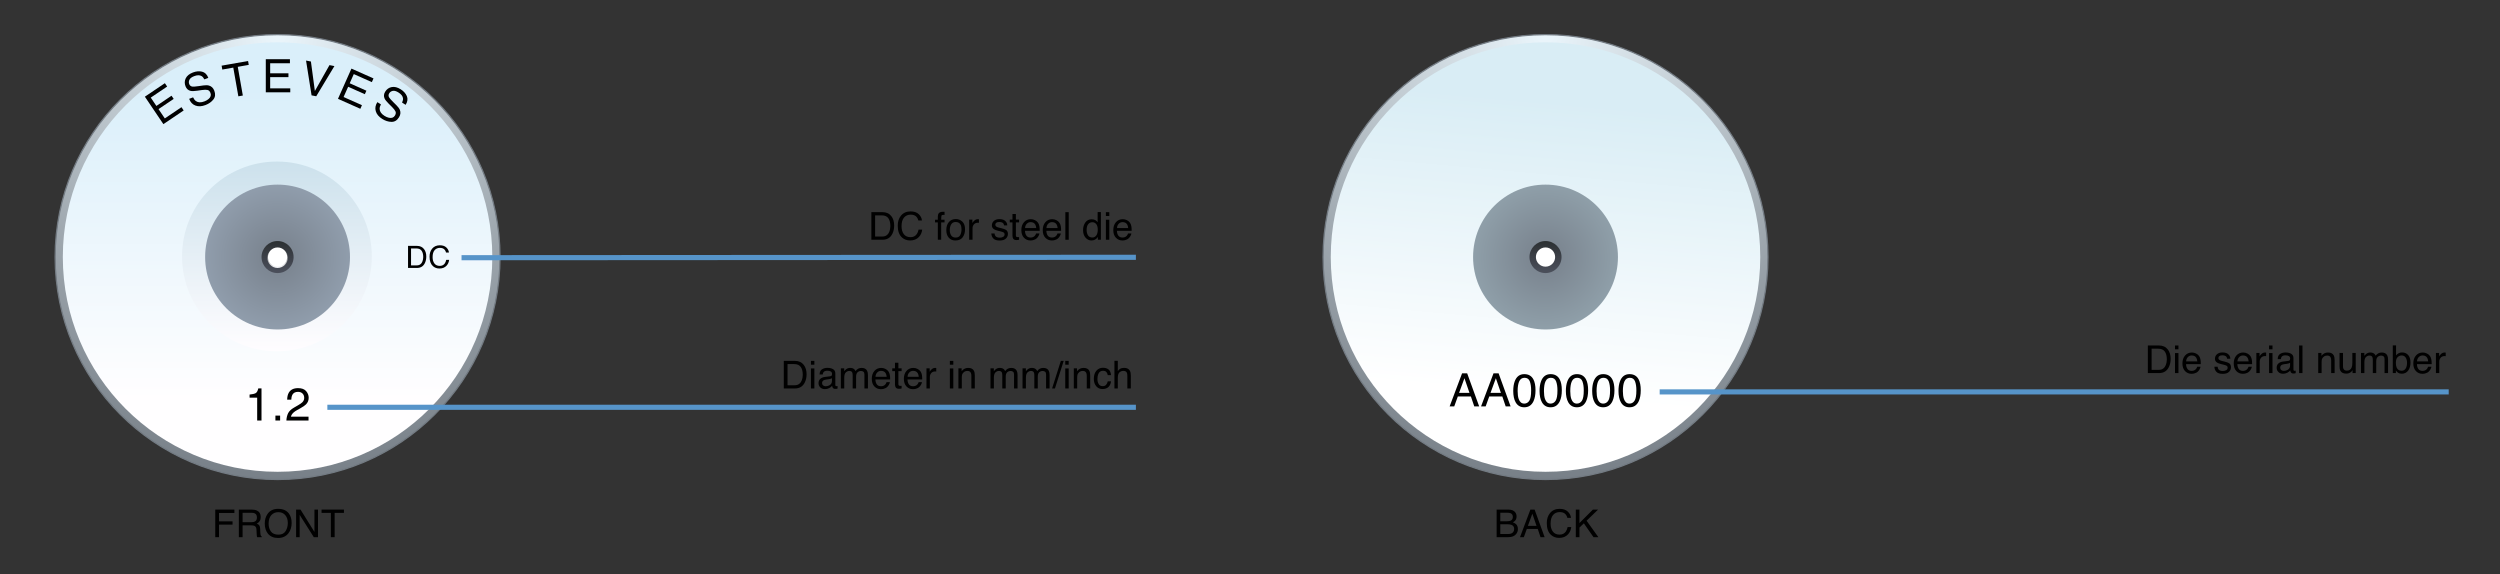<?xml version="1.0" encoding="UTF-8"?>
<svg width="1950px" height="448px" viewBox="0 0 1950 448" version="1.1" xmlns="http://www.w3.org/2000/svg" xmlns:xlink="http://www.w3.org/1999/xlink">
    <rect x="0" y="0" width="1950" height="448" fill="#333333" stroke="none"/>
    <title>Products/Wire-dies/DCD/Standard-DC-steel-engraving</title>
    <defs>
        <radialGradient cx="50%" cy="0%" fx="50%" fy="0%" r="103.912%" id="radialGradient-1">
            <stop stop-color="#EBF6FC" offset="0%"></stop>
            <stop stop-color="#737B83" offset="100%"></stop>
        </radialGradient>
        <linearGradient x1="50%" y1="13.381%" x2="43.737%" y2="82.082%" id="linearGradient-2">
            <stop stop-color="#D9EDF5" offset="0%"></stop>
            <stop stop-color="#FFFFFF" offset="100%"></stop>
        </linearGradient>
        <radialGradient cx="50%" cy="50%" fx="50%" fy="50%" r="50.137%" id="radialGradient-3">
            <stop stop-color="#77808B" offset="0%"></stop>
            <stop stop-color="#8F9FA9" offset="100%"></stop>
        </radialGradient>
        <linearGradient x1="50%" y1="10.705%" x2="50%" y2="83.242%" id="linearGradient-4">
            <stop stop-color="#DAEFFA" offset="0%"></stop>
            <stop stop-color="#FFFEFF" offset="100%"></stop>
        </linearGradient>
        <linearGradient x1="50%" y1="0%" x2="50%" y2="100%" id="linearGradient-5">
            <stop stop-color="#CCE1EC" offset="0%"></stop>
            <stop stop-color="#FFFDFF" offset="100%"></stop>
        </linearGradient>
        <radialGradient cx="50%" cy="50%" fx="50%" fy="50%" r="50.137%" id="radialGradient-6">
            <stop stop-color="#77808B" offset="0%"></stop>
            <stop stop-color="#909DAC" offset="100%"></stop>
        </radialGradient>
        <linearGradient x1="50%" y1="100%" x2="50%" y2="3.061617e-15%" id="linearGradient-7">
            <stop stop-color="#2E2F3B" stop-opacity="0.621" offset="0%"></stop>
            <stop stop-color="#2C3032" offset="100%"></stop>
        </linearGradient>
        <linearGradient x1="50%" y1="0%" x2="50%" y2="100%" id="linearGradient-8">
            <stop stop-color="#2E3235" offset="0%"></stop>
            <stop stop-color="#F9FAFD" offset="100%"></stop>
        </linearGradient>
    </defs>
    <g id="Products/Wire-dies/DCD/Standard-DC-steel-engraving" stroke="none" stroke-width="1" fill="none" fill-rule="evenodd">
        <circle id="Oval-Copy" stroke="#737B83" fill="url(#radialGradient-1)" fill-rule="nonzero" cx="1205.5" cy="200.5" r="173.5"></circle>
        <circle id="Oval-Copy-6" fill="#FFFFFF" fill-rule="nonzero" cx="216.5" cy="200.5" r="5.5"></circle>
        <circle id="Oval" fill="url(#linearGradient-2)" fill-rule="nonzero" cx="1205.5" cy="200.5" r="167.5"></circle>
        <circle id="Oval" fill="url(#radialGradient-3)" fill-rule="nonzero" cx="1205.5" cy="200.5" r="56.5"></circle>
        <g id="AA00000" transform="translate(1130.712, 291.178)" fill="#000000" fill-rule="nonzero">
            <path d="M15.469,15.24 L11.549,3.832 L7.383,15.24 L15.469,15.24 Z M9.721,0 L13.676,0 L23.045,25.822 L19.213,25.822 L16.594,18.088 L6.381,18.088 L3.586,25.822 L0,25.822 L9.721,0 Z" id="Shape"></path>
            <path d="M39.98,15.24 L36.061,3.832 L31.895,15.24 L39.98,15.24 Z M34.232,0 L38.188,0 L47.557,25.822 L43.725,25.822 L41.105,18.088 L30.893,18.088 L28.098,25.822 L24.512,25.822 L34.232,0 Z" id="Shape"></path>
            <path d="M58.234,0.65 C61.492,0.65 63.848,1.992 65.301,4.676 C66.426,6.75 66.988,9.592 66.988,13.201 C66.988,16.623 66.479,19.453 65.459,21.691 C63.982,24.902 61.568,26.508 58.217,26.508 C55.193,26.508 52.943,25.195 51.467,22.57 C50.236,20.379 49.621,17.438 49.621,13.746 C49.621,10.887 49.99,8.432 50.729,6.381 C52.111,2.561 54.613,0.65 58.234,0.65 Z M58.199,23.625 C59.84,23.625 61.146,22.898 62.119,21.445 C63.092,19.992 63.578,17.285 63.578,13.324 C63.578,10.465 63.227,8.112 62.523,6.267 C61.82,4.421 60.455,3.498 58.428,3.498 C56.564,3.498 55.202,4.374 54.341,6.126 C53.479,7.878 53.049,10.459 53.049,13.869 C53.049,16.436 53.324,18.498 53.875,20.057 C54.719,22.436 56.16,23.625 58.199,23.625 Z" id="Shape"></path>
            <path d="M78.756,0.65 C82.014,0.65 84.369,1.992 85.822,4.676 C86.947,6.75 87.51,9.592 87.51,13.201 C87.51,16.623 87,19.453 85.98,21.691 C84.504,24.902 82.09,26.508 78.738,26.508 C75.715,26.508 73.465,25.195 71.988,22.57 C70.758,20.379 70.143,17.438 70.143,13.746 C70.143,10.887 70.512,8.432 71.25,6.381 C72.633,2.561 75.135,0.65 78.756,0.65 Z M78.721,23.625 C80.361,23.625 81.668,22.898 82.641,21.445 C83.613,19.992 84.1,17.285 84.1,13.324 C84.1,10.465 83.748,8.112 83.045,6.267 C82.342,4.421 80.977,3.498 78.949,3.498 C77.086,3.498 75.724,4.374 74.862,6.126 C74.001,7.878 73.57,10.459 73.57,13.869 C73.57,16.436 73.846,18.498 74.396,20.057 C75.24,22.436 76.682,23.625 78.721,23.625 Z" id="Shape"></path>
            <path d="M99.277,0.65 C102.535,0.65 104.891,1.992 106.344,4.676 C107.469,6.75 108.031,9.592 108.031,13.201 C108.031,16.623 107.521,19.453 106.502,21.691 C105.025,24.902 102.611,26.508 99.26,26.508 C96.236,26.508 93.986,25.195 92.51,22.57 C91.279,20.379 90.664,17.438 90.664,13.746 C90.664,10.887 91.033,8.432 91.771,6.381 C93.154,2.561 95.656,0.65 99.277,0.65 Z M99.242,23.625 C100.883,23.625 102.189,22.898 103.162,21.445 C104.135,19.992 104.621,17.285 104.621,13.324 C104.621,10.465 104.27,8.112 103.566,6.267 C102.863,4.421 101.498,3.498 99.471,3.498 C97.607,3.498 96.245,4.374 95.384,6.126 C94.522,7.878 94.092,10.459 94.092,13.869 C94.092,16.436 94.367,18.498 94.918,20.057 C95.762,22.436 97.203,23.625 99.242,23.625 Z" id="Shape"></path>
            <path d="M119.799,0.65 C123.057,0.65 125.412,1.992 126.865,4.676 C127.99,6.75 128.553,9.592 128.553,13.201 C128.553,16.623 128.043,19.453 127.023,21.691 C125.547,24.902 123.133,26.508 119.781,26.508 C116.758,26.508 114.508,25.195 113.031,22.57 C111.801,20.379 111.186,17.438 111.186,13.746 C111.186,10.887 111.555,8.432 112.293,6.381 C113.676,2.561 116.178,0.65 119.799,0.65 Z M119.764,23.625 C121.404,23.625 122.711,22.898 123.684,21.445 C124.656,19.992 125.143,17.285 125.143,13.324 C125.143,10.465 124.791,8.112 124.088,6.267 C123.385,4.421 122.02,3.498 119.992,3.498 C118.129,3.498 116.767,4.374 115.905,6.126 C115.044,7.878 114.613,10.459 114.613,13.869 C114.613,16.436 114.889,18.498 115.439,20.057 C116.283,22.436 117.725,23.625 119.764,23.625 Z" id="Shape"></path>
            <path d="M140.32,0.65 C143.578,0.65 145.934,1.992 147.387,4.676 C148.512,6.75 149.074,9.592 149.074,13.201 C149.074,16.623 148.564,19.453 147.545,21.691 C146.068,24.902 143.654,26.508 140.303,26.508 C137.279,26.508 135.029,25.195 133.553,22.57 C132.322,20.379 131.707,17.438 131.707,13.746 C131.707,10.887 132.076,8.432 132.814,6.381 C134.197,2.561 136.699,0.65 140.32,0.65 Z M140.285,23.625 C141.926,23.625 143.232,22.898 144.205,21.445 C145.178,19.992 145.664,17.285 145.664,13.324 C145.664,10.465 145.312,8.112 144.609,6.267 C143.906,4.421 142.541,3.498 140.514,3.498 C138.65,3.498 137.288,4.374 136.427,6.126 C135.565,7.878 135.135,10.459 135.135,13.869 C135.135,16.436 135.41,18.498 135.961,20.057 C136.805,22.436 138.246,23.625 140.285,23.625 Z" id="Shape"></path>
        </g>
        <circle id="Oval-Copy" stroke="#737B83" fill="url(#radialGradient-1)" fill-rule="nonzero" cx="216.5" cy="200.5" r="173.5"></circle>
        <circle id="Oval-Copy-2" fill="url(#linearGradient-4)" fill-rule="nonzero" cx="216.5" cy="200.5" r="167.5"></circle>
        <circle id="Oval-Copy-4" fill="url(#linearGradient-5)" fill-rule="nonzero" cx="216" cy="200" r="74"></circle>
        <circle id="Oval-Copy-5" fill="url(#radialGradient-6)" fill-rule="nonzero" cx="216.5" cy="200.5" r="56.5"></circle>
        <g id="1.2" transform="translate(194.673, 302.74)" fill="#000000" fill-rule="nonzero">
            <path d="M0,7.436 L0,5.01 C2.285,4.787 3.879,4.415 4.781,3.894 C5.684,3.372 6.357,2.139 6.803,0.193 L9.299,0.193 L9.299,25.26 L5.924,25.26 L5.924,7.436 L0,7.436 Z" id="Path"></path>
            <polygon id="Path" points="20.152 21.428 23.826 21.428 23.826 25.26 20.152 25.26"></polygon>
            <path d="M28.703,25.26 C28.82,23.092 29.269,21.205 30.048,19.6 C30.827,17.994 32.348,16.535 34.609,15.223 L37.984,13.271 C39.496,12.393 40.557,11.643 41.166,11.021 C42.127,10.049 42.607,8.936 42.607,7.682 C42.607,6.217 42.168,5.054 41.289,4.192 C40.41,3.331 39.238,2.9 37.773,2.9 C35.605,2.9 34.105,3.721 33.273,5.361 C32.828,6.24 32.582,7.459 32.535,9.018 L29.318,9.018 C29.354,6.826 29.758,5.039 30.531,3.656 C31.902,1.219 34.322,0 37.791,0 C40.674,0 42.78,0.779 44.11,2.338 C45.44,3.896 46.105,5.631 46.105,7.541 C46.105,9.557 45.396,11.279 43.979,12.709 C43.158,13.541 41.688,14.549 39.566,15.732 L37.158,17.068 C36.01,17.701 35.107,18.305 34.451,18.879 C33.279,19.898 32.541,21.029 32.236,22.271 L45.982,22.271 L45.982,25.26 L28.703,25.26 Z" id="Path"></path>
        </g>
        <g id="E" transform="translate(128.132, 80.784) rotate(-34) translate(-128.132, -80.784) translate(118.587, 67.873)" fill="#000000" fill-rule="nonzero">
            <polygon id="Path" points="2.76624106e-13 3.18204537e-13 18.826 3.18204537e-13 18.826 3.164 3.41 3.164 3.41 11.004 17.666 11.004 17.666 13.992 3.41 13.992 3.41 22.746 19.09 22.746 19.09 25.822 2.76624106e-13 25.822"></polygon>
        </g>
        <g id="E-Copy" transform="translate(207.32, 46.178)" fill="#000000" fill-rule="nonzero">
            <polygon id="Path" points="0 0 18.826 0 18.826 3.164 3.41 3.164 3.41 11.004 17.666 11.004 17.666 13.992 3.41 13.992 3.41 22.746 19.09 22.746 19.09 25.822 0 25.822"></polygon>
        </g>
        <g id="E-Copy-2" transform="translate(277.594, 69.187) rotate(24) translate(-277.594, -69.187) translate(268.049, 56.275)" fill="#000000" fill-rule="nonzero">
            <polygon id="Path" points="1.96285687e-13 -2.22160986e-13 18.826 -2.22160986e-13 18.826 3.164 3.41 3.164 3.41 11.004 17.666 11.004 17.666 13.992 3.41 13.992 3.41 22.746 19.09 22.746 19.09 25.822 1.96285687e-13 25.822"></polygon>
        </g>
        <g id="V" transform="translate(247.315, 62.064) rotate(11) translate(-247.315, -62.064) translate(236.047, 49.153)" fill="#000000" fill-rule="nonzero">
            <polygon id="Path" points="3.867 -8.53840886e-14 11.285 21.99 18.615 -8.53840886e-14 22.535 -8.53840886e-14 13.113 25.822 9.404 25.822 -5.445136e-13 -8.53840886e-14"></polygon>
        </g>
        <g id="S" transform="translate(155.521, 69.179) rotate(-21) translate(-155.521, -69.179) translate(145.228, 55.565)" fill="#000000" fill-rule="nonzero">
            <path d="M3.288,18.141 C3.37,19.605 3.716,20.795 4.325,21.709 C5.485,23.42 7.53,24.275 10.46,24.275 C11.772,24.275 12.968,24.088 14.046,23.713 C16.132,22.986 17.175,21.686 17.175,19.811 C17.175,18.404 16.735,17.402 15.856,16.805 C14.966,16.219 13.571,15.709 11.673,15.275 L8.175,14.484 C5.89,13.969 4.272,13.4 3.323,12.779 C1.683,11.701 0.862,10.09 0.862,7.945 C0.862,5.625 1.665,3.721 3.271,2.232 C4.876,0.744 7.149,2.56774597e-13 10.091,2.56774597e-13 C12.798,2.56774597e-13 15.098,0.653 16.99,1.96 C18.883,3.267 19.829,5.355 19.829,8.227 L16.542,8.227 C16.366,6.844 15.991,5.783 15.417,5.045 C14.351,3.697 12.54,3.023 9.985,3.023 C7.923,3.023 6.44,3.457 5.538,4.324 C4.636,5.191 4.185,6.199 4.185,7.348 C4.185,8.613 4.712,9.539 5.767,10.125 C6.458,10.5 8.022,10.969 10.46,11.531 L14.081,12.357 C15.827,12.756 17.175,13.301 18.124,13.992 C19.765,15.199 20.585,16.951 20.585,19.248 C20.585,22.107 19.545,24.152 17.465,25.383 C15.385,26.613 12.968,27.229 10.214,27.229 C7.003,27.229 4.489,26.408 2.673,24.768 C0.856,23.139 -0.034,20.93 0.001,18.141 L3.288,18.141 Z" id="Path"></path>
        </g>
        <g id="S-Copy" transform="translate(305.464, 81.282) rotate(32) translate(-305.464, -81.282) translate(295.171, 67.668)" fill="#000000" fill-rule="nonzero">
            <path d="M3.288,18.141 C3.37,19.605 3.716,20.795 4.325,21.709 C5.485,23.42 7.53,24.275 10.46,24.275 C11.772,24.275 12.968,24.088 14.046,23.713 C16.132,22.986 17.175,21.686 17.175,19.811 C17.175,18.404 16.735,17.402 15.856,16.805 C14.966,16.219 13.571,15.709 11.673,15.275 L8.175,14.484 C5.89,13.969 4.272,13.4 3.323,12.779 C1.683,11.701 0.862,10.09 0.862,7.945 C0.862,5.625 1.665,3.721 3.271,2.232 C4.876,0.744 7.149,-2.92705893e-13 10.091,-2.92705893e-13 C12.798,-2.92705893e-13 15.098,0.653 16.99,1.96 C18.883,3.267 19.829,5.355 19.829,8.227 L16.542,8.227 C16.366,6.844 15.991,5.783 15.417,5.045 C14.351,3.697 12.54,3.023 9.985,3.023 C7.923,3.023 6.44,3.457 5.538,4.324 C4.636,5.191 4.185,6.199 4.185,7.348 C4.185,8.613 4.712,9.539 5.767,10.125 C6.458,10.5 8.022,10.969 10.46,11.531 L14.081,12.357 C15.827,12.756 17.175,13.301 18.124,13.992 C19.765,15.199 20.585,16.951 20.585,19.248 C20.585,22.107 19.545,24.152 17.465,25.383 C15.385,26.613 12.968,27.229 10.214,27.229 C7.003,27.229 4.489,26.408 2.673,24.768 C0.856,23.139 -0.034,20.93 0.001,18.141 L3.288,18.141 Z" id="Path"></path>
        </g>
        <g id="T" transform="translate(185.417, 62.113) rotate(-10) translate(-185.417, -62.113) translate(174.94, 49.202)" fill="#000000" fill-rule="nonzero">
            <polygon id="Path" points="20.953 -1.11551106e-13 20.953 3.076 12.252 3.076 12.252 25.822 8.701 25.822 8.701 3.076 -1.25465848e-12 3.076 -1.25465848e-12 -1.11551106e-13"></polygon>
        </g>
        <g id="DC" transform="translate(318.268, 191.316)" fill="#000000" fill-rule="nonzero">
            <path d="M6.504,15.691 C7.293,15.691 7.941,15.609 8.449,15.445 C9.355,15.141 10.098,14.555 10.676,13.688 C11.137,12.992 11.469,12.102 11.672,11.016 C11.789,10.367 11.848,9.766 11.848,9.211 C11.848,7.078 11.424,5.422 10.576,4.242 C9.729,3.062 8.363,2.473 6.48,2.473 L2.344,2.473 L2.344,15.691 L6.504,15.691 Z M0,0.469 L6.973,0.469 C9.34,0.469 11.176,1.309 12.48,2.988 C13.645,4.504 14.227,6.445 14.227,8.812 C14.227,10.641 13.883,12.293 13.195,13.77 C11.984,16.379 9.902,17.684 6.949,17.684 L0,17.684 L0,0.469 Z" id="Shape"></path>
            <path d="M24.814,0 C26.993,0 28.685,0.574 29.888,1.723 C31.091,2.871 31.759,4.176 31.892,5.637 L29.618,5.637 C29.361,4.527 28.847,3.648 28.077,3 C27.308,2.352 26.228,2.027 24.837,2.027 C23.142,2.027 21.773,2.623 20.73,3.814 C19.687,5.006 19.165,6.832 19.165,9.293 C19.165,11.309 19.636,12.943 20.577,14.197 C21.519,15.451 22.923,16.078 24.79,16.078 C26.509,16.078 27.818,15.418 28.716,14.098 C29.193,13.402 29.548,12.488 29.783,11.355 L32.056,11.355 C31.853,13.168 31.181,14.688 30.04,15.914 C28.673,17.391 26.829,18.129 24.509,18.129 C22.509,18.129 20.829,17.523 19.47,16.312 C17.681,14.711 16.786,12.238 16.786,8.895 C16.786,6.355 17.458,4.273 18.802,2.648 C20.255,0.883 22.259,0 24.814,0 Z" id="Path"></path>
        </g>
        <line x1="362" y1="201" x2="884" y2="200.682" id="Line" stroke="#5694C9" stroke-width="4" stroke-linecap="square" fill-rule="nonzero"></line>
        <line x1="257.336" y1="317.682" x2="884" y2="317.682" id="Line-Copy-2" stroke="#5694C9" stroke-width="4" stroke-linecap="square" fill-rule="nonzero"></line>
        <line x1="1296.547" y1="305.682" x2="1908" y2="305.682" id="Line-Copy-10" stroke="#5694C9" stroke-width="4" stroke-linecap="square" fill-rule="nonzero"></line>
        <g id="DC-for-steel-die" transform="translate(679.669, 164.896)" fill="#000000" fill-rule="nonzero">
            <path d="M8.13,19.614 C9.116,19.614 9.927,19.512 10.562,19.307 C11.694,18.926 12.622,18.193 13.345,17.109 C13.921,16.24 14.336,15.127 14.59,13.77 C14.736,12.959 14.81,12.207 14.81,11.514 C14.81,8.848 14.28,6.777 13.22,5.303 C12.161,3.828 10.454,3.091 8.101,3.091 L2.93,3.091 L2.93,19.614 L8.13,19.614 Z M0,0.586 L8.716,0.586 C11.675,0.586 13.97,1.636 15.601,3.735 C17.056,5.63 17.783,8.057 17.783,11.016 C17.783,13.301 17.354,15.366 16.494,17.212 C14.98,20.474 12.378,22.104 8.687,22.104 L0,22.104 L0,0.586 Z" id="Shape"></path>
            <path d="M30.601,0 C33.325,0 35.439,0.718 36.943,2.153 C38.447,3.589 39.282,5.22 39.448,7.046 L36.606,7.046 C36.284,5.659 35.642,4.561 34.68,3.75 C33.718,2.939 32.368,2.534 30.63,2.534 C28.511,2.534 26.799,3.279 25.496,4.768 C24.192,6.257 23.54,8.54 23.54,11.616 C23.54,14.136 24.128,16.179 25.305,17.747 C26.482,19.314 28.237,20.098 30.571,20.098 C32.72,20.098 34.355,19.272 35.479,17.622 C36.074,16.753 36.519,15.61 36.812,14.194 L39.653,14.194 C39.399,16.46 38.56,18.359 37.134,19.893 C35.425,21.738 33.12,22.661 30.22,22.661 C27.72,22.661 25.62,21.904 23.921,20.391 C21.685,18.389 20.566,15.298 20.566,11.118 C20.566,7.944 21.406,5.342 23.086,3.311 C24.902,1.104 27.407,0 30.601,0 Z" id="Path"></path>
            <path d="M51.841,4.028 C51.88,2.935 52.07,2.134 52.412,1.626 C53.027,0.728 54.214,0.278 55.972,0.278 C56.138,0.278 56.309,0.283 56.484,0.293 C56.66,0.303 56.86,0.317 57.085,0.337 L57.085,2.739 C56.812,2.72 56.614,2.708 56.492,2.703 C56.37,2.698 56.255,2.695 56.147,2.695 C55.347,2.695 54.868,2.903 54.712,3.318 C54.556,3.733 54.478,4.79 54.478,6.489 L57.085,6.489 L57.085,8.569 L54.448,8.569 L54.448,22.104 L51.841,22.104 L51.841,8.569 L49.658,8.569 L49.658,6.489 L51.841,6.489 L51.841,4.028 Z" id="Path"></path>
            <path d="M65.742,20.405 C67.49,20.405 68.689,19.744 69.338,18.42 C69.988,17.097 70.312,15.625 70.312,14.004 C70.312,12.539 70.078,11.348 69.609,10.43 C68.867,8.984 67.588,8.262 65.771,8.262 C64.16,8.262 62.988,8.877 62.256,10.107 C61.523,11.338 61.157,12.822 61.157,14.561 C61.157,16.23 61.523,17.622 62.256,18.735 C62.988,19.849 64.15,20.405 65.742,20.405 Z M65.845,5.962 C67.866,5.962 69.575,6.636 70.972,7.983 C72.368,9.331 73.066,11.313 73.066,13.931 C73.066,16.46 72.451,18.55 71.221,20.2 C69.99,21.851 68.081,22.676 65.493,22.676 C63.335,22.676 61.621,21.946 60.352,20.486 C59.082,19.026 58.447,17.065 58.447,14.604 C58.447,11.968 59.116,9.868 60.454,8.306 C61.792,6.743 63.589,5.962 65.845,5.962 Z" id="Shape"></path>
            <path d="M76.274,6.416 L78.779,6.416 L78.779,9.126 C78.984,8.599 79.487,7.957 80.288,7.2 C81.089,6.443 82.012,6.064 83.057,6.064 C83.105,6.064 83.188,6.069 83.306,6.079 C83.423,6.089 83.623,6.108 83.906,6.138 L83.906,8.921 C83.75,8.892 83.606,8.872 83.474,8.862 C83.342,8.853 83.198,8.848 83.042,8.848 C81.714,8.848 80.693,9.275 79.98,10.129 C79.268,10.984 78.911,11.968 78.911,13.081 L78.911,22.104 L76.274,22.104 L76.274,6.416 Z" id="Path"></path>
            <path d="M96.094,17.183 C96.172,18.062 96.392,18.735 96.753,19.204 C97.417,20.054 98.569,20.479 100.21,20.479 C101.187,20.479 102.046,20.266 102.788,19.841 C103.53,19.417 103.901,18.76 103.901,17.871 C103.901,17.197 103.604,16.685 103.008,16.333 C102.627,16.118 101.875,15.869 100.752,15.586 L98.657,15.059 C97.319,14.727 96.333,14.355 95.698,13.945 C94.565,13.232 93.999,12.246 93.999,10.986 C93.999,9.502 94.534,8.301 95.603,7.383 C96.672,6.465 98.11,6.006 99.917,6.006 C102.28,6.006 103.984,6.699 105.029,8.086 C105.684,8.965 106.001,9.912 105.981,10.928 L103.491,10.928 C103.442,10.332 103.232,9.79 102.861,9.302 C102.256,8.608 101.206,8.262 99.712,8.262 C98.716,8.262 97.961,8.452 97.449,8.833 C96.936,9.214 96.68,9.717 96.68,10.342 C96.68,11.025 97.017,11.572 97.69,11.982 C98.081,12.227 98.657,12.441 99.419,12.627 L101.162,13.052 C103.057,13.511 104.326,13.955 104.971,14.385 C105.996,15.059 106.509,16.118 106.509,17.563 C106.509,18.96 105.979,20.166 104.919,21.182 C103.86,22.197 102.246,22.705 100.078,22.705 C97.744,22.705 96.091,22.175 95.12,21.116 C94.148,20.056 93.628,18.745 93.56,17.183 L96.094,17.183 Z" id="Path"></path>
            <path d="M110.054,2.036 L112.72,2.036 L112.72,6.416 L115.225,6.416 L115.225,8.569 L112.72,8.569 L112.72,18.809 C112.72,19.355 112.905,19.722 113.276,19.907 C113.481,20.015 113.823,20.068 114.302,20.068 C114.429,20.068 114.565,20.066 114.712,20.061 C114.858,20.056 115.029,20.044 115.225,20.024 L115.225,22.104 C114.922,22.192 114.607,22.256 114.28,22.295 C113.953,22.334 113.599,22.354 113.218,22.354 C111.987,22.354 111.152,22.039 110.713,21.409 C110.273,20.779 110.054,19.961 110.054,18.955 L110.054,8.569 L107.93,8.569 L107.93,6.416 L110.054,6.416 L110.054,2.036 Z" id="Path"></path>
            <path d="M124.395,6.064 C125.508,6.064 126.587,6.326 127.632,6.848 C128.677,7.371 129.473,8.047 130.02,8.877 C130.547,9.668 130.898,10.591 131.074,11.646 C131.23,12.368 131.309,13.521 131.309,15.103 L119.81,15.103 C119.858,16.694 120.234,17.971 120.938,18.933 C121.641,19.895 122.729,20.376 124.204,20.376 C125.581,20.376 126.68,19.922 127.5,19.014 C127.969,18.486 128.301,17.876 128.496,17.183 L131.089,17.183 C131.021,17.759 130.793,18.401 130.408,19.109 C130.022,19.817 129.59,20.396 129.111,20.845 C128.311,21.626 127.319,22.153 126.138,22.427 C125.503,22.583 124.785,22.661 123.984,22.661 C122.031,22.661 120.376,21.951 119.019,20.53 C117.661,19.109 116.982,17.119 116.982,14.561 C116.982,12.041 117.666,9.995 119.033,8.423 C120.4,6.851 122.188,6.064 124.395,6.064 Z M128.599,13.008 C128.491,11.865 128.242,10.952 127.852,10.269 C127.129,8.999 125.923,8.364 124.233,8.364 C123.022,8.364 122.007,8.801 121.187,9.675 C120.366,10.549 119.932,11.66 119.883,13.008 L128.599,13.008 Z" id="Shape"></path>
            <path d="M141.079,6.064 C142.192,6.064 143.271,6.326 144.316,6.848 C145.361,7.371 146.157,8.047 146.704,8.877 C147.231,9.668 147.583,10.591 147.759,11.646 C147.915,12.368 147.993,13.521 147.993,15.103 L136.494,15.103 C136.543,16.694 136.919,17.971 137.622,18.933 C138.325,19.895 139.414,20.376 140.889,20.376 C142.266,20.376 143.364,19.922 144.185,19.014 C144.653,18.486 144.985,17.876 145.181,17.183 L147.773,17.183 C147.705,17.759 147.478,18.401 147.092,19.109 C146.707,19.817 146.274,20.396 145.796,20.845 C144.995,21.626 144.004,22.153 142.822,22.427 C142.188,22.583 141.47,22.661 140.669,22.661 C138.716,22.661 137.061,21.951 135.703,20.53 C134.346,19.109 133.667,17.119 133.667,14.561 C133.667,12.041 134.351,9.995 135.718,8.423 C137.085,6.851 138.872,6.064 141.079,6.064 Z M145.283,13.008 C145.176,11.865 144.927,10.952 144.536,10.269 C143.813,8.999 142.607,8.364 140.918,8.364 C139.707,8.364 138.691,8.801 137.871,9.675 C137.051,10.549 136.616,11.66 136.567,13.008 L145.283,13.008 Z" id="Shape"></path>
            <polygon id="Path" points="151.304 0.586 153.94 0.586 153.94 22.104 151.304 22.104"></polygon>
            <path d="M167.9,14.443 C167.9,16.123 168.257,17.529 168.97,18.662 C169.683,19.795 170.825,20.361 172.397,20.361 C173.618,20.361 174.622,19.836 175.408,18.787 C176.194,17.737 176.587,16.23 176.587,14.268 C176.587,12.285 176.182,10.818 175.371,9.866 C174.561,8.914 173.56,8.438 172.368,8.438 C171.04,8.438 169.963,8.945 169.138,9.961 C168.313,10.977 167.9,12.471 167.9,14.443 Z M171.87,6.138 C173.071,6.138 174.077,6.392 174.888,6.899 C175.356,7.192 175.889,7.705 176.484,8.438 L176.484,0.513 L179.019,0.513 L179.019,22.104 L176.646,22.104 L176.646,19.922 C176.03,20.889 175.303,21.587 174.463,22.017 C173.623,22.446 172.661,22.661 171.577,22.661 C169.829,22.661 168.315,21.926 167.036,20.457 C165.757,18.987 165.117,17.031 165.117,14.59 C165.117,12.305 165.701,10.325 166.868,8.65 C168.035,6.975 169.702,6.138 171.87,6.138 Z" id="Shape"></path>
            <path d="M182.915,6.489 L185.596,6.489 L185.596,22.104 L182.915,22.104 L182.915,6.489 Z M182.915,0.586 L185.596,0.586 L185.596,3.574 L182.915,3.574 L182.915,0.586 Z" id="Shape"></path>
            <path d="M196.113,6.064 C197.227,6.064 198.306,6.326 199.351,6.848 C200.396,7.371 201.191,8.047 201.738,8.877 C202.266,9.668 202.617,10.591 202.793,11.646 C202.949,12.368 203.027,13.521 203.027,15.103 L191.528,15.103 C191.577,16.694 191.953,17.971 192.656,18.933 C193.359,19.895 194.448,20.376 195.923,20.376 C197.3,20.376 198.398,19.922 199.219,19.014 C199.688,18.486 200.02,17.876 200.215,17.183 L202.808,17.183 C202.739,17.759 202.512,18.401 202.126,19.109 C201.741,19.817 201.309,20.396 200.83,20.845 C200.029,21.626 199.038,22.153 197.856,22.427 C197.222,22.583 196.504,22.661 195.703,22.661 C193.75,22.661 192.095,21.951 190.737,20.53 C189.38,19.109 188.701,17.119 188.701,14.561 C188.701,12.041 189.385,9.995 190.752,8.423 C192.119,6.851 193.906,6.064 196.113,6.064 Z M200.317,13.008 C200.21,11.865 199.961,10.952 199.57,10.269 C198.848,8.999 197.642,8.364 195.952,8.364 C194.741,8.364 193.726,8.801 192.905,9.675 C192.085,10.549 191.65,11.66 191.602,13.008 L200.317,13.008 Z" id="Shape"></path>
        </g>
        <g id="Diameter-in-mm/inch" transform="translate(611.349, 281.408)" fill="#000000" fill-rule="nonzero">
            <path d="M8.13,19.102 C9.116,19.102 9.927,18.999 10.562,18.794 C11.694,18.413 12.622,17.681 13.345,16.597 C13.921,15.728 14.336,14.614 14.59,13.257 C14.736,12.446 14.81,11.694 14.81,11.001 C14.81,8.335 14.28,6.265 13.22,4.79 C12.161,3.315 10.454,2.578 8.101,2.578 L2.93,2.578 L2.93,19.102 L8.13,19.102 Z M0,0.073 L8.716,0.073 C11.675,0.073 13.97,1.123 15.601,3.223 C17.056,5.117 17.783,7.544 17.783,10.503 C17.783,12.788 17.354,14.854 16.494,16.699 C14.98,19.961 12.378,21.592 8.687,21.592 L0,21.592 L0,0.073 Z" id="Shape"></path>
            <path d="M21.182,5.977 L23.862,5.977 L23.862,21.592 L21.182,21.592 L21.182,5.977 Z M21.182,0.073 L23.862,0.073 L23.862,3.062 L21.182,3.062 L21.182,0.073 Z" id="Shape"></path>
            <path d="M29.868,17.417 C29.868,18.179 30.146,18.779 30.703,19.219 C31.26,19.658 31.919,19.878 32.681,19.878 C33.608,19.878 34.507,19.663 35.376,19.233 C36.841,18.521 37.573,17.354 37.573,15.732 L37.573,13.608 C37.251,13.813 36.836,13.984 36.328,14.121 C35.82,14.258 35.322,14.355 34.834,14.414 L33.237,14.619 C32.28,14.746 31.562,14.946 31.084,15.22 C30.273,15.679 29.868,16.411 29.868,17.417 Z M36.255,12.085 C36.86,12.007 37.266,11.753 37.471,11.323 C37.588,11.089 37.646,10.752 37.646,10.312 C37.646,9.414 37.327,8.762 36.687,8.357 C36.047,7.952 35.132,7.749 33.94,7.749 C32.563,7.749 31.587,8.12 31.011,8.862 C30.688,9.272 30.479,9.883 30.381,10.693 L27.92,10.693 C27.969,8.76 28.596,7.415 29.802,6.658 C31.008,5.901 32.407,5.522 33.999,5.522 C35.845,5.522 37.344,5.874 38.496,6.577 C39.639,7.28 40.21,8.374 40.21,9.858 L40.21,18.896 C40.21,19.17 40.266,19.39 40.378,19.556 C40.491,19.722 40.728,19.805 41.089,19.805 C41.206,19.805 41.338,19.797 41.484,19.783 C41.631,19.768 41.787,19.746 41.953,19.717 L41.953,21.665 C41.543,21.782 41.23,21.855 41.016,21.885 C40.801,21.914 40.508,21.929 40.137,21.929 C39.229,21.929 38.569,21.606 38.159,20.962 C37.944,20.62 37.793,20.137 37.705,19.512 C37.168,20.215 36.396,20.825 35.391,21.343 C34.385,21.86 33.276,22.119 32.065,22.119 C30.61,22.119 29.421,21.677 28.499,20.793 C27.576,19.91 27.114,18.804 27.114,17.476 C27.114,16.021 27.568,14.893 28.477,14.092 C29.385,13.291 30.576,12.798 32.051,12.612 L36.255,12.085 Z" id="Shape"></path>
            <path d="M44.531,5.903 L47.139,5.903 L47.139,8.13 C47.764,7.358 48.33,6.797 48.838,6.445 C49.707,5.85 50.693,5.552 51.797,5.552 C53.047,5.552 54.053,5.859 54.814,6.475 C55.244,6.826 55.635,7.344 55.986,8.027 C56.572,7.188 57.261,6.565 58.052,6.16 C58.843,5.754 59.731,5.552 60.718,5.552 C62.827,5.552 64.263,6.313 65.024,7.837 C65.435,8.657 65.64,9.761 65.64,11.147 L65.64,21.592 L62.9,21.592 L62.9,10.693 C62.9,9.648 62.639,8.931 62.117,8.54 C61.594,8.149 60.957,7.954 60.205,7.954 C59.17,7.954 58.279,8.301 57.532,8.994 C56.785,9.688 56.411,10.845 56.411,12.466 L56.411,21.592 L53.73,21.592 L53.73,11.353 C53.73,10.288 53.604,9.512 53.35,9.023 C52.949,8.291 52.202,7.925 51.108,7.925 C50.112,7.925 49.207,8.311 48.391,9.082 C47.576,9.854 47.168,11.25 47.168,13.271 L47.168,21.592 L44.531,21.592 L44.531,5.903 Z" id="Path"></path>
            <path d="M76.055,5.552 C77.168,5.552 78.247,5.813 79.292,6.335 C80.337,6.858 81.133,7.534 81.68,8.364 C82.207,9.155 82.559,10.078 82.734,11.133 C82.891,11.855 82.969,13.008 82.969,14.59 L71.47,14.59 C71.519,16.182 71.895,17.458 72.598,18.42 C73.301,19.382 74.39,19.863 75.864,19.863 C77.241,19.863 78.34,19.409 79.16,18.501 C79.629,17.974 79.961,17.363 80.156,16.67 L82.749,16.67 C82.681,17.246 82.454,17.888 82.068,18.596 C81.682,19.304 81.25,19.883 80.771,20.332 C79.971,21.113 78.979,21.641 77.798,21.914 C77.163,22.07 76.445,22.148 75.645,22.148 C73.691,22.148 72.036,21.438 70.679,20.017 C69.321,18.596 68.643,16.606 68.643,14.048 C68.643,11.528 69.326,9.482 70.693,7.91 C72.061,6.338 73.848,5.552 76.055,5.552 Z M80.259,12.495 C80.151,11.353 79.902,10.439 79.512,9.756 C78.789,8.486 77.583,7.852 75.894,7.852 C74.683,7.852 73.667,8.289 72.847,9.163 C72.026,10.037 71.592,11.147 71.543,12.495 L80.259,12.495 Z" id="Shape"></path>
            <path d="M86.733,1.523 L89.399,1.523 L89.399,5.903 L91.904,5.903 L91.904,8.057 L89.399,8.057 L89.399,18.296 C89.399,18.843 89.585,19.209 89.956,19.395 C90.161,19.502 90.503,19.556 90.981,19.556 C91.108,19.556 91.245,19.553 91.392,19.548 C91.538,19.543 91.709,19.531 91.904,19.512 L91.904,21.592 C91.602,21.68 91.287,21.743 90.959,21.782 C90.632,21.821 90.278,21.841 89.897,21.841 C88.667,21.841 87.832,21.526 87.393,20.896 C86.953,20.266 86.733,19.448 86.733,18.442 L86.733,8.057 L84.609,8.057 L84.609,5.903 L86.733,5.903 L86.733,1.523 Z" id="Path"></path>
            <path d="M101.074,5.552 C102.188,5.552 103.267,5.813 104.312,6.335 C105.356,6.858 106.152,7.534 106.699,8.364 C107.227,9.155 107.578,10.078 107.754,11.133 C107.91,11.855 107.988,13.008 107.988,14.59 L96.489,14.59 C96.538,16.182 96.914,17.458 97.617,18.42 C98.32,19.382 99.409,19.863 100.884,19.863 C102.261,19.863 103.359,19.409 104.18,18.501 C104.648,17.974 104.98,17.363 105.176,16.67 L107.769,16.67 C107.7,17.246 107.473,17.888 107.087,18.596 C106.702,19.304 106.27,19.883 105.791,20.332 C104.99,21.113 103.999,21.641 102.817,21.914 C102.183,22.07 101.465,22.148 100.664,22.148 C98.711,22.148 97.056,21.438 95.698,20.017 C94.341,18.596 93.662,16.606 93.662,14.048 C93.662,11.528 94.346,9.482 95.713,7.91 C97.08,6.338 98.867,5.552 101.074,5.552 Z M105.278,12.495 C105.171,11.353 104.922,10.439 104.531,9.756 C103.809,8.486 102.603,7.852 100.913,7.852 C99.702,7.852 98.687,8.289 97.866,9.163 C97.046,10.037 96.611,11.147 96.562,12.495 L105.278,12.495 Z" id="Shape"></path>
            <path d="M111.299,5.903 L113.804,5.903 L113.804,8.613 C114.009,8.086 114.512,7.444 115.312,6.687 C116.113,5.93 117.036,5.552 118.081,5.552 C118.13,5.552 118.213,5.557 118.33,5.566 C118.447,5.576 118.647,5.596 118.931,5.625 L118.931,8.408 C118.774,8.379 118.63,8.359 118.499,8.35 C118.367,8.34 118.223,8.335 118.066,8.335 C116.738,8.335 115.718,8.762 115.005,9.617 C114.292,10.471 113.936,11.455 113.936,12.568 L113.936,21.592 L111.299,21.592 L111.299,5.903 Z" id="Path"></path>
            <path d="M129.551,5.977 L132.231,5.977 L132.231,21.592 L129.551,21.592 L129.551,5.977 Z M129.551,0.073 L132.231,0.073 L132.231,3.062 L129.551,3.062 L129.551,0.073 Z" id="Shape"></path>
            <path d="M136.216,5.903 L138.721,5.903 L138.721,8.13 C139.463,7.212 140.249,6.553 141.079,6.152 C141.909,5.752 142.832,5.552 143.848,5.552 C146.074,5.552 147.578,6.328 148.359,7.881 C148.789,8.73 149.004,9.946 149.004,11.528 L149.004,21.592 L146.323,21.592 L146.323,11.704 C146.323,10.747 146.182,9.976 145.898,9.39 C145.43,8.413 144.58,7.925 143.35,7.925 C142.725,7.925 142.212,7.988 141.812,8.115 C141.089,8.33 140.454,8.76 139.907,9.404 C139.468,9.922 139.182,10.457 139.05,11.008 C138.918,11.56 138.853,12.349 138.853,13.374 L138.853,21.592 L136.216,21.592 L136.216,5.903 Z" id="Path"></path>
            <path d="M161.235,5.903 L163.843,5.903 L163.843,8.13 C164.468,7.358 165.034,6.797 165.542,6.445 C166.411,5.85 167.397,5.552 168.501,5.552 C169.751,5.552 170.757,5.859 171.519,6.475 C171.948,6.826 172.339,7.344 172.69,8.027 C173.276,7.188 173.965,6.565 174.756,6.16 C175.547,5.754 176.436,5.552 177.422,5.552 C179.531,5.552 180.967,6.313 181.729,7.837 C182.139,8.657 182.344,9.761 182.344,11.147 L182.344,21.592 L179.604,21.592 L179.604,10.693 C179.604,9.648 179.343,8.931 178.821,8.54 C178.298,8.149 177.661,7.954 176.909,7.954 C175.874,7.954 174.983,8.301 174.236,8.994 C173.489,9.688 173.115,10.845 173.115,12.466 L173.115,21.592 L170.435,21.592 L170.435,11.353 C170.435,10.288 170.308,9.512 170.054,9.023 C169.653,8.291 168.906,7.925 167.812,7.925 C166.816,7.925 165.911,8.311 165.095,9.082 C164.28,9.854 163.872,11.25 163.872,13.271 L163.872,21.592 L161.235,21.592 L161.235,5.903 Z" id="Path"></path>
            <path d="M186.226,5.903 L188.833,5.903 L188.833,8.13 C189.458,7.358 190.024,6.797 190.532,6.445 C191.401,5.85 192.388,5.552 193.491,5.552 C194.741,5.552 195.747,5.859 196.509,6.475 C196.938,6.826 197.329,7.344 197.681,8.027 C198.267,7.188 198.955,6.565 199.746,6.16 C200.537,5.754 201.426,5.552 202.412,5.552 C204.521,5.552 205.957,6.313 206.719,7.837 C207.129,8.657 207.334,9.761 207.334,11.147 L207.334,21.592 L204.595,21.592 L204.595,10.693 C204.595,9.648 204.333,8.931 203.811,8.54 C203.289,8.149 202.651,7.954 201.899,7.954 C200.864,7.954 199.973,8.301 199.226,8.994 C198.479,9.688 198.105,10.845 198.105,12.466 L198.105,21.592 L195.425,21.592 L195.425,11.353 C195.425,10.288 195.298,9.512 195.044,9.023 C194.644,8.291 193.896,7.925 192.803,7.925 C191.807,7.925 190.901,8.311 190.085,9.082 C189.27,9.854 188.862,11.25 188.862,13.271 L188.862,21.592 L186.226,21.592 L186.226,5.903 Z" id="Path"></path>
            <polygon id="Path" points="216.108 0.073 218.335 0.073 211.509 21.592 209.282 21.592"></polygon>
            <path d="M219.551,5.977 L222.231,5.977 L222.231,21.592 L219.551,21.592 L219.551,5.977 Z M219.551,0.073 L222.231,0.073 L222.231,3.062 L219.551,3.062 L219.551,0.073 Z" id="Shape"></path>
            <path d="M226.216,5.903 L228.721,5.903 L228.721,8.13 C229.463,7.212 230.249,6.553 231.079,6.152 C231.909,5.752 232.832,5.552 233.848,5.552 C236.074,5.552 237.578,6.328 238.359,7.881 C238.789,8.73 239.004,9.946 239.004,11.528 L239.004,21.592 L236.323,21.592 L236.323,11.704 C236.323,10.747 236.182,9.976 235.898,9.39 C235.43,8.413 234.58,7.925 233.35,7.925 C232.725,7.925 232.212,7.988 231.812,8.115 C231.089,8.33 230.454,8.76 229.907,9.404 C229.468,9.922 229.182,10.457 229.05,11.008 C228.918,11.56 228.853,12.349 228.853,13.374 L228.853,21.592 L226.216,21.592 L226.216,5.903 Z" id="Path"></path>
            <path d="M248.95,5.449 C250.718,5.449 252.156,5.879 253.264,6.738 C254.373,7.598 255.039,9.077 255.264,11.177 L252.7,11.177 C252.544,10.21 252.188,9.407 251.631,8.767 C251.074,8.127 250.181,7.808 248.95,7.808 C247.271,7.808 246.069,8.628 245.347,10.269 C244.878,11.333 244.644,12.646 244.644,14.209 C244.644,15.781 244.976,17.104 245.64,18.179 C246.304,19.253 247.349,19.79 248.774,19.79 C249.868,19.79 250.735,19.456 251.375,18.787 C252.014,18.118 252.456,17.202 252.7,16.04 L255.264,16.04 C254.971,18.12 254.238,19.641 253.066,20.603 C251.895,21.565 250.396,22.046 248.569,22.046 C246.519,22.046 244.883,21.296 243.662,19.797 C242.441,18.298 241.831,16.426 241.831,14.18 C241.831,11.426 242.5,9.282 243.838,7.749 C245.176,6.216 246.88,5.449 248.95,5.449 Z" id="Path"></path>
            <path d="M257.9,0 L260.537,0 L260.537,8.027 C261.162,7.236 261.724,6.68 262.222,6.357 C263.071,5.801 264.131,5.522 265.4,5.522 C267.676,5.522 269.219,6.318 270.029,7.91 C270.469,8.779 270.688,9.985 270.688,11.528 L270.688,21.592 L267.979,21.592 L267.979,11.704 C267.979,10.552 267.832,9.707 267.539,9.17 C267.061,8.311 266.162,7.881 264.844,7.881 C263.75,7.881 262.759,8.257 261.87,9.009 C260.981,9.761 260.537,11.182 260.537,13.271 L260.537,21.592 L257.9,21.592 L257.9,0 Z" id="Path"></path>
        </g>
        <g id="Die-serial-number" transform="translate(1675.324, 269.408)" fill="#000000" fill-rule="nonzero">
            <path d="M8.13,19.102 C9.116,19.102 9.927,18.999 10.562,18.794 C11.694,18.413 12.622,17.681 13.345,16.597 C13.921,15.728 14.336,14.614 14.59,13.257 C14.736,12.446 14.81,11.694 14.81,11.001 C14.81,8.335 14.28,6.265 13.22,4.79 C12.161,3.315 10.454,2.578 8.101,2.578 L2.93,2.578 L2.93,19.102 L8.13,19.102 Z M0,0.073 L8.716,0.073 C11.675,0.073 13.97,1.123 15.601,3.223 C17.056,5.117 17.783,7.544 17.783,10.503 C17.783,12.788 17.354,14.854 16.494,16.699 C14.98,19.961 12.378,21.592 8.687,21.592 L0,21.592 L0,0.073 Z" id="Shape"></path>
            <path d="M21.182,5.977 L23.862,5.977 L23.862,21.592 L21.182,21.592 L21.182,5.977 Z M21.182,0.073 L23.862,0.073 L23.862,3.062 L21.182,3.062 L21.182,0.073 Z" id="Shape"></path>
            <path d="M34.38,5.552 C35.493,5.552 36.572,5.813 37.617,6.335 C38.662,6.858 39.458,7.534 40.005,8.364 C40.532,9.155 40.884,10.078 41.06,11.133 C41.216,11.855 41.294,13.008 41.294,14.59 L29.795,14.59 C29.844,16.182 30.22,17.458 30.923,18.42 C31.626,19.382 32.715,19.863 34.189,19.863 C35.566,19.863 36.665,19.409 37.485,18.501 C37.954,17.974 38.286,17.363 38.481,16.67 L41.074,16.67 C41.006,17.246 40.779,17.888 40.393,18.596 C40.007,19.304 39.575,19.883 39.097,20.332 C38.296,21.113 37.305,21.641 36.123,21.914 C35.488,22.07 34.771,22.148 33.97,22.148 C32.017,22.148 30.361,21.438 29.004,20.017 C27.646,18.596 26.968,16.606 26.968,14.048 C26.968,11.528 27.651,9.482 29.019,7.91 C30.386,6.338 32.173,5.552 34.38,5.552 Z M38.584,12.495 C38.477,11.353 38.228,10.439 37.837,9.756 C37.114,8.486 35.908,7.852 34.219,7.852 C33.008,7.852 31.992,8.289 31.172,9.163 C30.352,10.037 29.917,11.147 29.868,12.495 L38.584,12.495 Z" id="Shape"></path>
            <path d="M54.434,16.67 C54.512,17.549 54.731,18.223 55.093,18.691 C55.757,19.541 56.909,19.966 58.55,19.966 C59.526,19.966 60.386,19.753 61.128,19.329 C61.87,18.904 62.241,18.247 62.241,17.358 C62.241,16.685 61.943,16.172 61.348,15.82 C60.967,15.605 60.215,15.356 59.092,15.073 L56.997,14.546 C55.659,14.214 54.673,13.843 54.038,13.433 C52.905,12.72 52.339,11.733 52.339,10.474 C52.339,8.989 52.874,7.788 53.943,6.87 C55.012,5.952 56.45,5.493 58.257,5.493 C60.62,5.493 62.324,6.187 63.369,7.573 C64.023,8.452 64.341,9.399 64.321,10.415 L61.831,10.415 C61.782,9.819 61.572,9.277 61.201,8.789 C60.596,8.096 59.546,7.749 58.052,7.749 C57.056,7.749 56.301,7.939 55.789,8.32 C55.276,8.701 55.02,9.204 55.02,9.829 C55.02,10.513 55.356,11.06 56.03,11.47 C56.421,11.714 56.997,11.929 57.759,12.114 L59.502,12.539 C61.396,12.998 62.666,13.442 63.311,13.872 C64.336,14.546 64.849,15.605 64.849,17.051 C64.849,18.447 64.319,19.653 63.259,20.669 C62.2,21.685 60.586,22.192 58.418,22.192 C56.084,22.192 54.431,21.663 53.459,20.603 C52.488,19.543 51.968,18.232 51.899,16.67 L54.434,16.67 Z" id="Path"></path>
            <path d="M74.399,5.552 C75.513,5.552 76.592,5.813 77.637,6.335 C78.682,6.858 79.478,7.534 80.024,8.364 C80.552,9.155 80.903,10.078 81.079,11.133 C81.235,11.855 81.313,13.008 81.313,14.59 L69.814,14.59 C69.863,16.182 70.239,17.458 70.942,18.42 C71.646,19.382 72.734,19.863 74.209,19.863 C75.586,19.863 76.685,19.409 77.505,18.501 C77.974,17.974 78.306,17.363 78.501,16.67 L81.094,16.67 C81.025,17.246 80.798,17.888 80.413,18.596 C80.027,19.304 79.595,19.883 79.116,20.332 C78.315,21.113 77.324,21.641 76.143,21.914 C75.508,22.07 74.79,22.148 73.989,22.148 C72.036,22.148 70.381,21.438 69.023,20.017 C67.666,18.596 66.987,16.606 66.987,14.048 C66.987,11.528 67.671,9.482 69.038,7.91 C70.405,6.338 72.192,5.552 74.399,5.552 Z M78.604,12.495 C78.496,11.353 78.247,10.439 77.856,9.756 C77.134,8.486 75.928,7.852 74.238,7.852 C73.027,7.852 72.012,8.289 71.191,9.163 C70.371,10.037 69.937,11.147 69.888,12.495 L78.604,12.495 Z" id="Shape"></path>
            <path d="M84.624,5.903 L87.129,5.903 L87.129,8.613 C87.334,8.086 87.837,7.444 88.638,6.687 C89.438,5.93 90.361,5.552 91.406,5.552 C91.455,5.552 91.538,5.557 91.655,5.566 C91.772,5.576 91.973,5.596 92.256,5.625 L92.256,8.408 C92.1,8.379 91.956,8.359 91.824,8.35 C91.692,8.34 91.548,8.335 91.392,8.335 C90.063,8.335 89.043,8.762 88.33,9.617 C87.617,10.471 87.261,11.455 87.261,12.568 L87.261,21.592 L84.624,21.592 L84.624,5.903 Z" id="Path"></path>
            <path d="M94.541,5.977 L97.222,5.977 L97.222,21.592 L94.541,21.592 L94.541,5.977 Z M94.541,0.073 L97.222,0.073 L97.222,3.062 L94.541,3.062 L94.541,0.073 Z" id="Shape"></path>
            <path d="M103.228,17.417 C103.228,18.179 103.506,18.779 104.062,19.219 C104.619,19.658 105.278,19.878 106.04,19.878 C106.968,19.878 107.866,19.663 108.735,19.233 C110.2,18.521 110.933,17.354 110.933,15.732 L110.933,13.608 C110.61,13.813 110.195,13.984 109.688,14.121 C109.18,14.258 108.682,14.355 108.193,14.414 L106.597,14.619 C105.64,14.746 104.922,14.946 104.443,15.22 C103.633,15.679 103.228,16.411 103.228,17.417 Z M109.614,12.085 C110.22,12.007 110.625,11.753 110.83,11.323 C110.947,11.089 111.006,10.752 111.006,10.312 C111.006,9.414 110.686,8.762 110.046,8.357 C109.407,7.952 108.491,7.749 107.3,7.749 C105.923,7.749 104.946,8.12 104.37,8.862 C104.048,9.272 103.838,9.883 103.74,10.693 L101.279,10.693 C101.328,8.76 101.956,7.415 103.162,6.658 C104.368,5.901 105.767,5.522 107.358,5.522 C109.204,5.522 110.703,5.874 111.855,6.577 C112.998,7.28 113.569,8.374 113.569,9.858 L113.569,18.896 C113.569,19.17 113.625,19.39 113.738,19.556 C113.85,19.722 114.087,19.805 114.448,19.805 C114.565,19.805 114.697,19.797 114.844,19.783 C114.99,19.768 115.146,19.746 115.312,19.717 L115.312,21.665 C114.902,21.782 114.59,21.855 114.375,21.885 C114.16,21.914 113.867,21.929 113.496,21.929 C112.588,21.929 111.929,21.606 111.519,20.962 C111.304,20.62 111.152,20.137 111.064,19.512 C110.527,20.215 109.756,20.825 108.75,21.343 C107.744,21.86 106.636,22.119 105.425,22.119 C103.97,22.119 102.781,21.677 101.858,20.793 C100.935,19.91 100.474,18.804 100.474,17.476 C100.474,16.021 100.928,14.893 101.836,14.092 C102.744,13.291 103.936,12.798 105.41,12.612 L109.614,12.085 Z" id="Shape"></path>
            <polygon id="Path" points="117.964 0.073 120.601 0.073 120.601 21.592 117.964 21.592"></polygon>
            <path d="M132.891,5.903 L135.396,5.903 L135.396,8.13 C136.138,7.212 136.924,6.553 137.754,6.152 C138.584,5.752 139.507,5.552 140.522,5.552 C142.749,5.552 144.253,6.328 145.034,7.881 C145.464,8.73 145.679,9.946 145.679,11.528 L145.679,21.592 L142.998,21.592 L142.998,11.704 C142.998,10.747 142.856,9.976 142.573,9.39 C142.104,8.413 141.255,7.925 140.024,7.925 C139.399,7.925 138.887,7.988 138.486,8.115 C137.764,8.33 137.129,8.76 136.582,9.404 C136.143,9.922 135.857,10.457 135.725,11.008 C135.593,11.56 135.527,12.349 135.527,13.374 L135.527,21.592 L132.891,21.592 L132.891,5.903 Z" id="Path"></path>
            <path d="M152.212,5.903 L152.212,16.318 C152.212,17.119 152.339,17.773 152.593,18.281 C153.062,19.219 153.936,19.688 155.215,19.688 C157.051,19.688 158.301,18.867 158.965,17.227 C159.326,16.348 159.507,15.142 159.507,13.608 L159.507,5.903 L162.144,5.903 L162.144,21.592 L159.653,21.592 L159.683,19.277 C159.341,19.873 158.916,20.376 158.408,20.786 C157.402,21.606 156.182,22.017 154.746,22.017 C152.51,22.017 150.986,21.27 150.176,19.775 C149.736,18.975 149.517,17.905 149.517,16.567 L149.517,5.903 L152.212,5.903 Z" id="Path"></path>
            <path d="M166.26,5.903 L168.867,5.903 L168.867,8.13 C169.492,7.358 170.059,6.797 170.566,6.445 C171.436,5.85 172.422,5.552 173.525,5.552 C174.775,5.552 175.781,5.859 176.543,6.475 C176.973,6.826 177.363,7.344 177.715,8.027 C178.301,7.188 178.989,6.565 179.78,6.16 C180.571,5.754 181.46,5.552 182.446,5.552 C184.556,5.552 185.991,6.313 186.753,7.837 C187.163,8.657 187.368,9.761 187.368,11.147 L187.368,21.592 L184.629,21.592 L184.629,10.693 C184.629,9.648 184.368,8.931 183.845,8.54 C183.323,8.149 182.686,7.954 181.934,7.954 C180.898,7.954 180.007,8.301 179.26,8.994 C178.513,9.688 178.14,10.845 178.14,12.466 L178.14,21.592 L175.459,21.592 L175.459,11.353 C175.459,10.288 175.332,9.512 175.078,9.023 C174.678,8.291 173.931,7.925 172.837,7.925 C171.841,7.925 170.935,8.311 170.12,9.082 C169.304,9.854 168.896,11.25 168.896,13.271 L168.896,21.592 L166.26,21.592 L166.26,5.903 Z" id="Path"></path>
            <path d="M191.045,0 L193.608,0 L193.608,7.808 C194.185,7.056 194.873,6.482 195.674,6.086 C196.475,5.691 197.344,5.493 198.281,5.493 C200.234,5.493 201.819,6.165 203.035,7.507 C204.25,8.85 204.858,10.83 204.858,13.447 C204.858,15.928 204.258,17.988 203.057,19.629 C201.855,21.27 200.19,22.09 198.062,22.09 C196.87,22.09 195.864,21.802 195.044,21.226 C194.556,20.884 194.033,20.337 193.477,19.585 L193.477,21.592 L191.045,21.592 L191.045,0 Z M197.9,19.761 C199.326,19.761 200.393,19.194 201.101,18.062 C201.809,16.929 202.163,15.435 202.163,13.579 C202.163,11.929 201.809,10.562 201.101,9.478 C200.393,8.394 199.351,7.852 197.974,7.852 C196.772,7.852 195.72,8.296 194.817,9.185 C193.914,10.073 193.462,11.538 193.462,13.579 C193.462,15.054 193.647,16.25 194.019,17.168 C194.712,18.896 196.006,19.761 197.9,19.761 Z" id="Shape"></path>
            <path d="M214.468,5.552 C215.581,5.552 216.66,5.813 217.705,6.335 C218.75,6.858 219.546,7.534 220.093,8.364 C220.62,9.155 220.972,10.078 221.147,11.133 C221.304,11.855 221.382,13.008 221.382,14.59 L209.883,14.59 C209.932,16.182 210.308,17.458 211.011,18.42 C211.714,19.382 212.803,19.863 214.277,19.863 C215.654,19.863 216.753,19.409 217.573,18.501 C218.042,17.974 218.374,17.363 218.569,16.67 L221.162,16.67 C221.094,17.246 220.867,17.888 220.481,18.596 C220.095,19.304 219.663,19.883 219.185,20.332 C218.384,21.113 217.393,21.641 216.211,21.914 C215.576,22.07 214.858,22.148 214.058,22.148 C212.104,22.148 210.449,21.438 209.092,20.017 C207.734,18.596 207.056,16.606 207.056,14.048 C207.056,11.528 207.739,9.482 209.106,7.91 C210.474,6.338 212.261,5.552 214.468,5.552 Z M218.672,12.495 C218.564,11.353 218.315,10.439 217.925,9.756 C217.202,8.486 215.996,7.852 214.307,7.852 C213.096,7.852 212.08,8.289 211.26,9.163 C210.439,10.037 210.005,11.147 209.956,12.495 L218.672,12.495 Z" id="Shape"></path>
            <path d="M224.692,5.903 L227.197,5.903 L227.197,8.613 C227.402,8.086 227.905,7.444 228.706,6.687 C229.507,5.93 230.43,5.552 231.475,5.552 C231.523,5.552 231.606,5.557 231.724,5.566 C231.841,5.576 232.041,5.596 232.324,5.625 L232.324,8.408 C232.168,8.379 232.024,8.359 231.892,8.35 C231.76,8.34 231.616,8.335 231.46,8.335 C230.132,8.335 229.111,8.762 228.398,9.617 C227.686,10.471 227.329,11.455 227.329,12.568 L227.329,21.592 L224.692,21.592 L224.692,5.903 Z" id="Path"></path>
        </g>
        <g id="Group-6" transform="translate(1193, 188)" fill-rule="nonzero">
            <g id="Group-5">
                <circle id="Oval" fill="url(#linearGradient-7)" cx="12.5" cy="12.5" r="12.5"></circle>
                <circle id="Oval" fill="#FFFFFF" cx="12.5" cy="12.5" r="7.5"></circle>
            </g>
        </g>
        <g id="Group-6-Copy" transform="translate(204, 188)" fill-rule="nonzero">
            <g id="Group-5">
                <circle id="Oval" fill="url(#linearGradient-7)" cx="12.5" cy="12.5" r="12.5"></circle>
                <circle id="Oval" fill="url(#linearGradient-8)" cx="12.5" cy="13" r="8"></circle>
                <circle id="Oval" fill="#FFFFFF" cx="12.5" cy="12.5" r="7.5"></circle>
            </g>
        </g>
        <g id="FRONT" transform="translate(167.906, 396.896)" fill="#000000" fill-rule="nonzero">
            <polygon id="Path" points="0 0.586 14.927 0.586 14.927 3.223 2.915 3.223 2.915 9.756 13.477 9.756 13.477 12.319 2.915 12.319 2.915 22.104 0 22.104"></polygon>
            <path d="M28.052,10.444 C29.419,10.444 30.5,10.171 31.296,9.624 C32.092,9.077 32.49,8.091 32.49,6.665 C32.49,5.132 31.934,4.087 30.82,3.53 C30.225,3.237 29.429,3.091 28.433,3.091 L21.313,3.091 L21.313,10.444 L28.052,10.444 Z M18.398,0.586 L28.359,0.586 C30,0.586 31.353,0.825 32.417,1.304 C34.438,2.222 35.449,3.916 35.449,6.387 C35.449,7.676 35.183,8.73 34.651,9.551 C34.119,10.371 33.374,11.03 32.417,11.528 C33.257,11.87 33.889,12.319 34.314,12.876 C34.739,13.433 34.976,14.336 35.024,15.586 L35.127,18.472 C35.156,19.292 35.225,19.902 35.332,20.303 C35.508,20.986 35.82,21.426 36.27,21.621 L36.27,22.104 L32.695,22.104 C32.598,21.919 32.52,21.68 32.461,21.387 C32.402,21.094 32.354,20.527 32.314,19.688 L32.139,16.099 C32.07,14.692 31.548,13.75 30.571,13.271 C30.015,13.008 29.141,12.876 27.949,12.876 L21.313,12.876 L21.313,22.104 L18.398,22.104 L18.398,0.586 Z" id="Shape"></path>
            <path d="M48.999,0 C52.798,0 55.61,1.221 57.437,3.662 C58.862,5.566 59.575,8.003 59.575,10.972 C59.575,14.185 58.76,16.855 57.129,18.984 C55.215,21.484 52.485,22.734 48.94,22.734 C45.63,22.734 43.027,21.641 41.133,19.453 C39.443,17.344 38.599,14.678 38.599,11.455 C38.599,8.545 39.321,6.055 40.767,3.984 C42.622,1.328 45.366,0 48.999,0 Z M49.292,20.127 C51.86,20.127 53.718,19.207 54.866,17.366 C56.013,15.525 56.587,13.408 56.587,11.016 C56.587,8.486 55.925,6.45 54.602,4.907 C53.279,3.364 51.47,2.593 49.175,2.593 C46.948,2.593 45.132,3.357 43.726,4.885 C42.319,6.414 41.616,8.667 41.616,11.646 C41.616,14.028 42.219,16.038 43.425,17.673 C44.631,19.309 46.587,20.127 49.292,20.127 Z" id="Shape"></path>
            <polygon id="Path" points="63.047 0.586 66.489 0.586 77.358 18.018 77.358 0.586 80.127 0.586 80.127 22.104 76.86 22.104 65.83 4.688 65.83 22.104 63.047 22.104"></polygon>
            <polygon id="Path" points="100.371 0.586 100.371 3.149 93.12 3.149 93.12 22.104 90.161 22.104 90.161 3.149 82.91 3.149 82.91 0.586"></polygon>
        </g>
        <g id="BACK" transform="translate(1167.365, 396.896)" fill="#000000" fill-rule="nonzero">
            <path d="M8.159,9.683 C9.39,9.683 10.347,9.512 11.03,9.17 C12.104,8.633 12.642,7.666 12.642,6.27 C12.642,4.863 12.07,3.916 10.928,3.428 C10.283,3.154 9.326,3.018 8.057,3.018 L2.856,3.018 L2.856,9.683 L8.159,9.683 Z M9.141,19.614 C10.928,19.614 12.202,19.097 12.964,18.062 C13.442,17.407 13.682,16.616 13.682,15.688 C13.682,14.126 12.983,13.062 11.587,12.495 C10.845,12.192 9.863,12.041 8.643,12.041 L2.856,12.041 L2.856,19.614 L9.141,19.614 Z M0,0.586 L9.243,0.586 C11.763,0.586 13.555,1.338 14.619,2.842 C15.244,3.73 15.557,4.756 15.557,5.918 C15.557,7.275 15.171,8.389 14.399,9.258 C13.999,9.717 13.423,10.137 12.671,10.518 C13.774,10.938 14.6,11.411 15.146,11.938 C16.113,12.876 16.597,14.17 16.597,15.82 C16.597,17.207 16.162,18.462 15.293,19.585 C13.994,21.265 11.929,22.104 9.097,22.104 L0,22.104 L0,0.586 Z" id="Shape"></path>
            <path d="M31.128,13.286 L27.861,3.779 L24.39,13.286 L31.128,13.286 Z M26.338,0.586 L29.634,0.586 L37.441,22.104 L34.248,22.104 L32.065,15.659 L23.555,15.659 L21.226,22.104 L18.237,22.104 L26.338,0.586 Z" id="Shape"></path>
            <path d="M49.16,0 C51.885,0 53.999,0.718 55.503,2.153 C57.007,3.589 57.842,5.22 58.008,7.046 L55.166,7.046 C54.844,5.659 54.202,4.561 53.24,3.75 C52.278,2.939 50.928,2.534 49.189,2.534 C47.07,2.534 45.359,3.279 44.055,4.768 C42.751,6.257 42.1,8.54 42.1,11.616 C42.1,14.136 42.688,16.179 43.865,17.747 C45.042,19.314 46.797,20.098 49.131,20.098 C51.279,20.098 52.915,19.272 54.038,17.622 C54.634,16.753 55.078,15.61 55.371,14.194 L58.213,14.194 C57.959,16.46 57.119,18.359 55.693,19.893 C53.984,21.738 51.68,22.661 48.779,22.661 C46.279,22.661 44.18,21.904 42.48,20.391 C40.244,18.389 39.126,15.298 39.126,11.118 C39.126,7.944 39.966,5.342 41.646,3.311 C43.462,1.104 45.967,0 49.16,0 Z" id="Path"></path>
            <polygon id="Path" points="61.758 0.586 64.6 0.586 64.6 11.074 75.088 0.586 79.116 0.586 70.166 9.258 79.365 22.104 75.571 22.104 68.042 11.309 64.6 14.604 64.6 22.104 61.758 22.104"></polygon>
        </g>
    </g>
</svg>